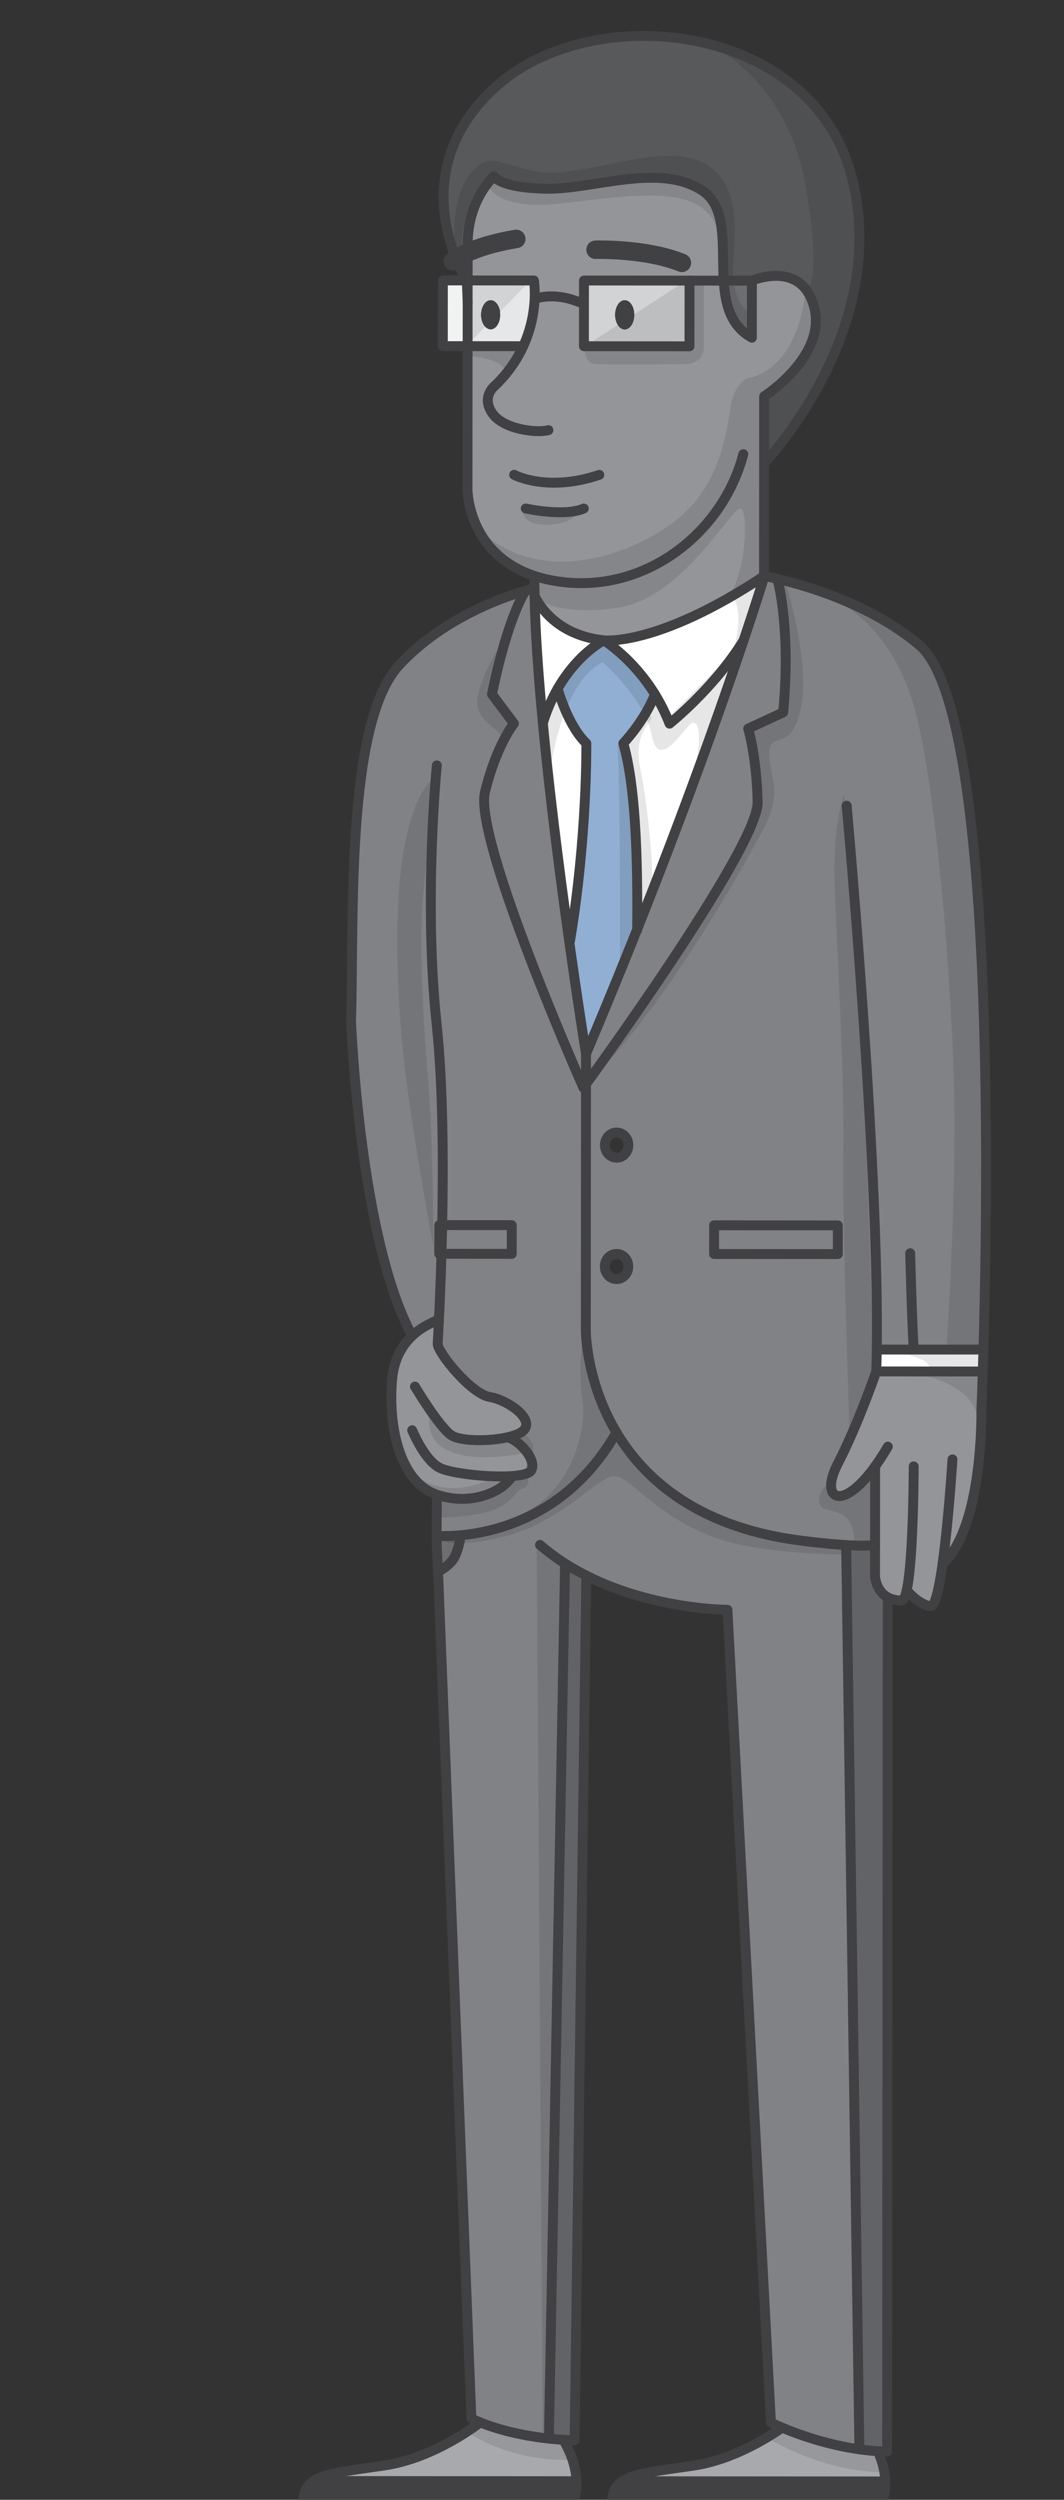 <svg width="230" height="540" viewBox="0 0 230 540" xmlns="http://www.w3.org/2000/svg"><rect x="0" y="0" width="230" height="540" fill="#333333" stroke="none"/><title>character-5-standing-neutral</title><g fill="none" fill-rule="evenodd"><path d="M130.51 138.323s-5.61 2.851-9.97 10.44v.005a35.84 35.84 0 0 0-3.191 7.448c-.95-9.995-1.628-19.57-1.8-27.57.364.86 3.886 8.486 14.96 9.677" fill="#FFF"/><path d="M126.747 160.564s.235 20.158-3.527 42.686l-.188.027c-1.9-13.525-4.14-30.848-5.683-47.06a35.75 35.75 0 0 1 3.19-7.449c.081.283 2.291 8.11 6.208 11.796M160.738 138.35c-4.424 13.19-12.099 35.035-23.012 62.413.176-16.394-.417-31.19-2.99-40.194 0 0 4.5-4.667 6.843-10.58a38.383 38.383 0 0 1 3.154 6.34s9.553-7.572 16.005-17.98" fill="#FFF"/><path d="M165.152 124.439l.08.005c-.064.224-1.564 5.158-4.494 13.905-6.452 10.408-16.005 17.98-16.005 17.98a38.348 38.348 0 0 0-3.154-6.339c-4.879-7.908-11.07-11.668-11.07-11.668s11.57 1.437 34.643-13.883M212.075 291.53l.512.017c-.048 1.73-.096 3.31-.139 4.73l-.336-.01-22.693-.016c.048-1.5.086-3.08.107-4.72h22.549z" fill="#FFF"/><path d="M191.367 536.03c.07 2.205-.41 3.477-.41 3.477l-58.584-.044c.224-1.564.94-2.658 2.172-3.476l56.62.043h.202zM124.618 535.982c.074 2.205-.417 3.477-.417 3.477l-58.578-.044c.224-1.558.944-2.658 2.171-3.476l56.621.043h.203z" fill="#414042"/><path d="M124.618 535.971v.011h-.203l-56.62-.042c2.663-1.768 7.718-2.233 15.311-3.365 11.102-1.644 20.687-9.296 20.687-9.296 2.546 1.03 7.589 2.712 14.858 3.502 1.025.108 2.092.203 3.202.272l-.005.118c2.092 3.615 2.695 6.648 2.77 8.8M191.367 536.02v.01h-.202l-56.62-.042c2.663-1.774 7.712-2.238 15.311-3.365 8.502-1.26 16.113-6.04 19.214-8.207 3.26 1.366 9.51 3.674 16.7 4.678 1.301.18 2.635.32 3.991.405 1.169 2.617 1.548 4.839 1.606 6.52" fill="#A7A9AC"/><path d="M99.62 331.633v.006c-.374 2.323-1.004 4.571-2.045 5.698-.778.844-1.66 1.543-2.674 2.061l-.213.01-.289-5.537v-.005a93.225 93.225 0 0 1-.015-2.12s2.017.192 5.235-.113M191.965 345.085l-.07.48-.128 184.014a41.205 41.205 0 0 1-2.006-.08 53.011 53.011 0 0 1-3.992-.406v-.004l-2.861-195.117.01-.208c2.333.139 4.612.182 6.24.01l-.006 6.707s.129 3.2 2.813 4.604M126.742 340.365l-2.53 186.806a79.262 79.262 0 0 1-5.56-.39l3.495-189.033a52.796 52.796 0 0 0 4.595 2.617" fill="#6D6E71"/><path d="M122.147 337.748L118.65 526.78c-7.27-.79-12.312-2.472-14.859-3.502-1.253-.503-1.894-.85-1.894-.85l-7.21-183.02.214-.01c1.013-.52 1.894-1.218 2.673-2.062 1.04-1.127 1.67-3.375 2.045-5.698v-.006c8.042-.741 23.578-4.57 33.633-22.213 6.052 10.14 17.639 20.532 39.814 23.361 0 0 5.037.69 9.852.984l-.011.208 2.86 195.116v.005c-7.188-1.004-13.438-3.312-16.698-4.678-1.543-.651-2.418-1.09-2.418-1.09l-9.404-175.582c-.208 0-15.968-.032-30.506-7.38a52.796 52.796 0 0 1-4.595-2.616" fill="#808285"/><path d="M135.836 247.364c0-1.5-1.136-2.718-2.535-2.723-1.404 0-2.541 1.217-2.541 2.718-.005 1.5 1.132 2.718 2.536 2.723 1.404 0 2.54-1.218 2.54-2.718zm-.022 26.225c.006-1.501-1.13-2.718-2.534-2.724-1.404 0-2.54 1.218-2.54 2.718 0 1.501 1.136 2.718 2.534 2.724 1.404 0 2.54-1.218 2.54-2.718zm45.29-2.686l.006-6.2-26.75-.021-.005 6.2 26.75.021zm8.422 20.628c-.022 1.64-.058 3.22-.107 4.72 0 0-3.933 11.492-8.347 19.988-3.933 7.572.828 10.583 8.102.512l-.016 17.024c-1.628.17-3.907.128-6.24-.01-4.813-.294-9.851-.983-9.851-.983-22.175-2.83-33.762-13.222-39.814-23.363v-.005c-6.72-11.267-6.618-22.235-6.618-22.235l.032-52.973c4.675-6.444 37.337-51.792 37.113-60.976-.24-9.895-2.049-15.844-2.049-15.844l7.557-3.498c1.687-17.723-1.025-28.034-1.254-28.856 5.983 1.4 20.323 5.495 30.74 14.375 16.241 13.846 14.854 115.626 13.814 152.14l-.513-.016h-22.549z" fill="#808285"/><path d="M137.725 200.762c10.915-27.378 18.589-49.223 23.013-62.413 2.93-8.746 4.43-13.681 4.494-13.905l.006-.005s1.035.181 2.796.593c.23.822 2.94 11.133 1.255 28.857l-7.558 3.497s1.81 5.949 2.05 15.843c.224 9.186-32.438 54.532-37.114 60.978l.005-6.541c3.998-9.437 7.68-18.434 11.053-26.904" fill="#808285"/><path d="M196 343.515c-.31 1.388-.678 2.221-1.121 2.221-1.206-.005-2.16-.256-2.914-.651-2.684-1.405-2.812-4.603-2.812-4.603l.005-6.707.016-17.024c-7.274 10.071-12.035 7.06-8.102-.512 4.414-8.496 8.347-19.987 8.347-19.987l22.693.016.336.01c-.17 5.239-.304 8.261-.304 8.261s.48 25.333-8.39 33.262c-.742 5.287-1.638 9.372-2.63 9.19-2.75-.501-5.124-3.476-5.124-3.476" fill="#939598"/><path d="M184.109 38.151c8.635 33.289-18.936 61.922-18.936 61.922h-.005l.01-14.455s13.498-8.656 10.84-19.155c-2.658-10.498-13.481-5.836-13.481-5.836l-6.095-.006c-.475-7.53.848-15.913-4.718-19.495-9.318-6.008-23.477-.188-33.633-.359-10.157-.175-11.32-2.675-11.32-2.675s-5.668 4.993-5.673 14.658c0 .513 0 1.117-.005 1.805-.898.406-1.746.86-2.493 1.362-3.1-7.663-6.623-23.447 8.582-37.188 21.006-18.977 68.292-13.867 76.927 19.422" fill="#58595B"/><path fill="#808285" d="M181.11 264.703l-.006 6.2-26.749-.022.006-6.2z"/><path d="M115.524 124.401c-14.431-4.773-14.464-18.54-14.464-18.668 0 0 .01-16.17.022-30.956l11.656.006.304.133a27.603 27.603 0 0 0 2.524-10.316s3.885-1.671 9.607.661h1.056l-.005 9.533 22.816.016.01-14.193 7.392.004c.32 5.083 1.452 9.773 6.084 12.33l.01-12.325s10.824-4.66 13.482 5.837c2.658 10.499-10.84 19.155-10.84 19.155l-.01 14.455-.016 24.366c-23.072 15.32-34.642 13.884-34.642 13.884-11.075-1.19-14.597-8.817-14.96-9.677-.01-.533-.021-1.062-.026-1.58h-.006l.006-2.66v-.005z" fill="#939598"/><path d="M162.537 60.627l-.011 12.325c-4.632-2.558-5.764-7.247-6.084-12.33l6.095.005z" fill="#6D6E71"/><path d="M101.092 54.555c.006-.689.006-1.292.006-1.805.005-9.665 5.673-14.658 5.673-14.658s1.163 2.5 11.32 2.676c10.155.17 24.315-5.65 33.634.357 5.565 3.584 4.242 11.967 4.717 19.497l-7.392-.006-22.816-.016-.004 4.661h-1.057c-5.722-2.333-9.606-.662-9.606-.662.111-2.456-.155-4.01-.155-4.01l-14.325-.005c.005-2.36.005-4.422.005-6.029" fill="#939598"/><path d="M137.101 68.012c0-1.74-.923-3.151-2.06-3.151s-2.06 1.41-2.06 3.15c0 1.737.923 3.146 2.06 3.146s2.06-1.41 2.06-3.145zm11.95-7.396l-.012 14.193-22.815-.016.006-9.532.004-4.66 22.816.015z" fill="#D1D3D4"/><path d="M134.737 160.569c2.572 9.004 3.164 23.8 2.988 40.194a1335.254 1335.254 0 0 1-11.053 26.902s-1.628-10.066-3.64-24.388l.187-.026c3.763-22.53 3.528-42.687 3.528-42.687-3.917-3.685-6.126-11.513-6.207-11.796v-.006c4.36-7.588 9.97-10.439 9.97-10.439s6.191 3.759 11.068 11.667c-2.342 5.912-6.841 10.579-6.841 10.579" fill="#90AFD3"/><path d="M135.04 64.861c1.138 0 2.061 1.41 2.061 3.151 0 1.735-.923 3.145-2.06 3.145s-2.06-1.41-2.06-3.145c0-1.741.923-3.151 2.06-3.151" fill="#58595B"/><path d="M94.885 285.16l-.464-.021c0 .277-2.738.998-5.31 3.412-11.39-20.804-13.23-67.929-13.23-67.929.682-21.238-1.286-64.261 10.38-76.916 9.35-10.136 22.506-14.712 27.362-16.128-.111.16-3.815 5.528-7.273 22.386l4.744 6.338s-3.752 4.545-6.255 14.787c-2.509 10.242 21.273 63.881 21.273 63.881s.192-.266.555-.763l-.032 52.971s-.102 10.97 6.618 22.236v.006c-10.055 17.643-25.59 21.471-33.633 22.213-3.22.305-5.237.113-5.237.113 0-1.832.017-4.608.044-7.844l.293-.93c7.755 2.457 14.463-1.228 15.862-4.037l-.006-.074c2.215-.144 3.87-.534 4.26-1.245 1.301-2.366-2.808-6.659-5.172-7.134 1.58-.352 2.87-.86 3.527-1.51 2.364-2.345-3.186-6.484-7.316-7.2-4.137-.71-11.235-9.606-11.267-11.464 0 0 .117-1.901.277-5.148zm.705-20.521h-.635l-.006 6.2h.492l15.178.016.005-6.2-15.034-.016z" fill="#808285"/><path d="M126.672 227.665l-.005 6.541c-.363.497-.555.764-.555.764s-23.782-53.64-21.273-63.881c2.503-10.243 6.255-14.787 6.255-14.787l-4.745-6.338c3.458-16.858 7.162-22.225 7.275-22.386l.005-.004a38.724 38.724 0 0 1 1.889-.508v1.5l.032.081c.171 7.999.849 17.573 1.8 27.57 1.541 16.212 3.783 33.534 5.683 47.06 2.012 14.322 3.64 24.388 3.64 24.388" fill="#808285"/><path d="M108.132 68.012c0-1.74-.924-3.151-2.065-3.151-1.138 0-2.061 1.41-2.061 3.15 0 1.737.923 3.146 2.06 3.146 1.142 0 2.066-1.41 2.066-3.145zm7.28-7.423s.266 1.554.154 4.01a27.62 27.62 0 0 1-2.524 10.317l-.305-.134-11.656-.005c.006-3.278.006-6.493.006-9.446v-.021c.005-1.672.005-3.258 0-4.726l14.325.005z" fill="#D1D3D4"/><path d="M109.663 310.482c2.365.476 6.474 4.769 5.172 7.134-.39.71-2.045 1.1-4.26 1.244l.006.076c-1.398 2.808-8.106 6.492-15.861 4.036a9.28 9.28 0 0 1-.33-.107c-7.889-2.675-10.568-14.567-9.613-24.964.417-4.544 2.322-7.465 4.334-9.35 2.572-2.413 5.31-3.135 5.31-3.412l.464.022c-.16 3.246-.277 5.147-.277 5.147.032 1.857 7.13 10.755 11.266 11.464 4.131.716 9.682 4.854 7.317 7.199-.656.651-1.947 1.158-3.528 1.511" fill="#939598"/><path d="M110.624 264.655l-.005 6.2-15.178-.016c.053-1.977.106-4.053.15-6.2l15.033.016z" fill="#808285"/><path d="M106.066 64.861c1.142 0 2.065 1.41 2.065 3.151 0 1.735-.923 3.145-2.065 3.145-1.136 0-2.06-1.41-2.06-3.145 0-1.741.924-3.151 2.06-3.151" fill="#58595B"/><path d="M100.905 60.584l.182 4.726v.021c0 2.953 0 6.168-.005 9.446l-5.359-.004.01-14.195 5.172.006z" fill="#F1F2F2"/><path d="M100.381 59.423s-3.189-12.007 4.812-20.42c0 0 .351 6.715 16.184 4.935 15.833-1.78 32.431-4.939 34.094 7.676 0 0-1.786 16.177 6.343 20.626l.01-4.896s-4.155-1.99-3.266-11.986c.89-9.997 0-18.897-9.428-21.21-9.43-2.315-24.906 4.628-33.446 2.848-8.539-1.78-9.962-4.273-13.876.356-3.913 4.628-5.167 16.196-1.427 22.071" fill="#000" opacity=".1"/><path d="M153.54 9.78s16.404 7.102 20.496 29.886c4.091 22.783 0 23.648 0 23.648s-1.118 15.867-12.211 18.359c0 0-3.089.645-3.979 6.553-.889 5.907-2.394 16.41-11.159 23.707-8.765 7.297-30.47 16.342-44.701.962 0 0 2.168 7.607 12.825 11.51v4.162s4.254 4.726 18.485 2.768c14.232-1.959 24.818-21.809 26.73-21.495 1.912.313 1.157 14.327-2.468 18.89l7.582-4.291-.06-25.04s13.375-13.97 18.726-36.14c5.35-22.17-.773-43.85-30.266-53.48M100.37 74.774v2.085s8.033.222 8.76 3.297l2.896-5.374-11.656-.008z" fill="#000" opacity=".1"/><path d="M126.403 74.81s-.462 3.748 2.438 3.881c2.899.134 19.5 0 19.5 0s3.813-.154 3.813-3.881V60.627l-3.81-.01-21.941 14.193z" fill="#000" opacity=".1"/><path d="M100.785 74.774L114.7 60.589s.96 8.803-2.305 14.185h-11.609z" fill="#E6E7E8"/><path d="M112.932 109.84s-.192 3.16 3.704 3.428c3.896.267 7.542-.428 8.855-3.418 0 0-8.55 2.035-12.559-.01M158.218 128.356s3.128 3.966 0 12.728l-14.45 14.608s-6.685-15.3-13.913-17.334c0 0-9.605 4.49-13.267 17.334l1.674 15.945s1.603-23.26 12.01-28.599c0 0 9.054 7.877 10.598 15.753 1.543 7.876 6.747-1.19 8.482-2.464 1.734-1.274 2.673 2.968.402 11.193l15.386-43.081-6.922 3.917z" fill="#000" opacity=".1"/><path d="M134.028 207.808s.113-37.804-.554-46.615l6.272-8.81 1.125 2.937s-3.954 3.605-2.54 10.279c1.415 6.675 3.119 21.227 2.533 26.966l-6.836 15.243zM169.85 125.948s5.387 17.09 3.251 27.103c-2.134 10.011-6.67 4.405-6.804 9.61-.134 5.208 3.158 7.877-1.157 16.154-4.314 8.277-21.855 39.82-39.101 56.155 0 0 31.985-44.941 35.454-56.555 3.47-11.614-.475-21.028-.475-21.028l7.68-3.803s.803-16.893-1.39-28.07l2.541.434zM108.302 139.086s-4.981 7.823-5.115 12.496c-.134 4.672 5.293 5.718 5.115 8.066l2.079-3.346s-4.857-5.42-4.49-7.54c.365-2.12 2.411-9.676 2.411-9.676M93.674 168.182s-3.83 2.223-6.23 14.505c-2.403 12.281-1.736 32.707 0 47.525 1.733 14.819 6.23 39.115 6.23 39.115s-.059-22.926-1.01-34.358c-.952-11.431-2.419-31.323-.952-44.139 1.469-12.815 1.962-22.648 1.962-22.648M182.486 171.637s-2.58 6.11-2.047 19.994c.534 13.884 2.146 42.453 1.874 57.271-.272 14.818 1.316 60.053 1.316 60.053s5.207-10.386 5.19-13.329c-.015-2.943-1.985-64.07-2.6-73.41-.614-9.338-3.733-50.579-3.733-50.579" fill="#000" opacity=".1"/><path d="M181.32 130.168s11.128 4.86 16.198 22.215c5.07 17.354 8.806 66.348 8.806 90.111 0 23.762-1.735 49.036-1.735 49.036l-15.77.069s12.035.69 12.168 4.027l-5.7.641s16.121 1.529 16.114 11.324c0 0 2.011-53.347 2.06-58.287.048-4.94-1.304-57.208-1.848-62.717-.544-5.51-3.987-34.977-9.641-42.667-5.655-7.69-20.651-13.752-20.651-13.752M112.478 308.97s5.129 3.357 1.521 6.086c0 0 1.712 2.15-.118 2.845 0 0 1.148 3.09-.837 3.624-1.985.534-2.119 3.605-7.722 5.073-5.604 1.469-11.633 1.198-11.633 1.198l-.008-4.93s-6.183-2.102-7.799-8.674c0 0 6.256 12.429 21.454 4.741 0 0 9.16 1.047 5.708-4.99 0 0-22.034 4.786-20.204-8.519 0 0 2.912 9.414 19.638 3.546M116.01 333.721l1.32 193.45-14.244-3.892-2.477 1.768s8.537 6.573 22.436 6.322l-1.61-3.665 2.064-.532 2.53-186.808-10.02-6.643z" fill="#000" opacity=".1"/><path d="M191.185 345.566s-2.65-.215-2.736-10.992l.01-16.252s-5.967 5.783-8.06 4.827c-2.094-.957-1.445-2.539-1.445-2.539s-2.65 1.983-1.716 4.386c.934 2.403 7.773-.304 7.355 8.725 0 0-28.036.353-41.112-12.33-13.076-12.682-15.239-19.758-17.56-31.505 0 0-1.015 6.274 0 12.549 1.015 6.274-2.32 20.292-14.195 25.097-11.874 4.806-17.484 4.274-17.484 4.274s1.873 3.509 15.082.018c13.21-3.49 20.415-13.88 24.017-12.89 3.603.99 8.49 8.202 20.256 12.872 7.904 3.138 20.916 3.867 28.607 4.007l2.858 193.275-16.706-4.673-2.971 1.932s11.202 7.319 25.07 7.713l-1.368-4.477 1.968-.003.13-184.014z" fill="#000" opacity=".1"/><path d="M118.553 92.914c-2.165.666-9.658-.007-12.153-3.673-2.495-3.667.671-5.997.671-5.997 10.498-10.155 8.34-22.653 8.34-22.653l-19.678-.014-.01 14.194 17.014.011M115.565 64.598s3.889-1.67 9.608.666" stroke="#414042" stroke-width="2.135" stroke-linecap="round" stroke-linejoin="round"/><path d="M111.597 51.614s-9.31 1.333-13.729 4.832M128.748 53.947s10.823-.334 18.65 2.833" stroke="#414042" stroke-width="3.997" stroke-linecap="round" stroke-linejoin="round"/><path d="M137.102 68.01c0 1.737-.923 3.147-2.061 3.147-1.139 0-2.062-1.41-2.062-3.148 0-1.738.923-3.148 2.062-3.148 1.138 0 2.061 1.41 2.061 3.148M108.13 68.01c0 1.737-.924 3.147-2.062 3.147-1.139 0-2.062-1.41-2.062-3.148 0-1.738.923-3.148 2.062-3.148 1.138 0 2.061 1.41 2.061 3.148" fill="#414042"/><path d="M111.132 102.564s7.095 3.837 18.42.013M115.523 124.405l-.003 4.161s3.25 8.498 14.99 9.756c0 0 11.571 1.435 34.644-13.881l.027-38.824s13.494-8.654 10.838-19.152c-2.658-10.498-13.484-5.84-13.484-5.84l-.008 12.329c-11.485-6.34-1.481-25.825-10.802-31.83-9.32-6.004-23.478-.183-33.635-.356-10.156-.175-11.32-2.674-11.32-2.674s-5.666 4.993-5.673 14.658l-.037 52.98s-.042 17.576 20.632 20.006c18.384 2.163 34.643-10.97 38.984-27.628" stroke="#414042" stroke-width="2.135" stroke-linecap="round" stroke-linejoin="round"/><path d="M117.35 156.215c4.005-13.242 13.159-17.892 13.159-17.892s9.487 5.755 14.224 18.003c0 0 9.552-7.57 16.003-17.977" stroke="#414042" stroke-width="2.135" stroke-linecap="round" stroke-linejoin="round"/><path d="M137.727 200.933c.178-16.462-.407-31.328-2.988-40.365 0 0 4.496-4.664 6.842-10.579M120.542 148.762s2.21 8.05 6.204 11.801c0 0 .236 20.16-3.526 42.689M115.52 127.067s-17.594 3.985-29.258 16.639c-11.666 12.655-9.698 55.677-10.38 76.918 0 0 1.838 47.123 13.23 67.925M149.042 74.808l-22.817-.016.01-14.194 22.817.017zM113.644 109.84s8.289 1.848 12.556.008" stroke="#414042" stroke-width="2.135" stroke-linecap="round" stroke-linejoin="round"/><path d="M101.088 65.331l-.185-4.75s-14.721-22.873 6.282-41.852C128.186-.249 175.472 4.86 184.108 38.15c8.635 33.289-18.937 61.925-18.937 61.925M149.052 60.615l13.484.01M115.52 127.067c.44 34.321 11.155 100.598 11.155 100.598 25.668-60.625 38.561-103.224 38.561-103.224s20.053 3.466 33.538 14.965c19.842 16.92 13.37 165.131 13.37 165.131s.479 25.344-8.392 33.271M126.675 227.665l-.042 59.515s-.372 39.626 46.436 45.601c0 0 11.11 1.525 16.09.991" stroke="#414042" stroke-width="2.135" stroke-linecap="round" stroke-linejoin="round"/><path d="M168.02 124.98s3.03 10.419 1.269 28.911l-7.557 3.494s1.806 5.947 2.048 15.844c.243 9.897-37.669 61.74-37.669 61.74s-23.78-53.636-21.274-63.88c2.504-10.245 6.257-14.787 6.257-14.787l-4.744-6.338c3.509-17.125 7.281-22.391 7.281-22.391M135.835 247.363c0 1.501-1.138 2.717-2.54 2.717-1.402-.001-2.538-1.22-2.537-2.72.001-1.501 1.139-2.719 2.54-2.718 1.403.001 2.538 1.22 2.537 2.721zM135.817 273.588c-.001 1.501-1.139 2.718-2.54 2.717-1.403-.001-2.538-1.22-2.537-2.72 0-1.502 1.138-2.718 2.54-2.718 1.402.002 2.538 1.22 2.537 2.721zM94.428 323.902c-.04 5.106-.06 9.06-.028 9.969M99.62 331.64c-.377 2.324-1.005 4.568-2.047 5.697-.775.841-1.66 1.545-2.67 2.064" stroke="#414042" stroke-width="2.135" stroke-linecap="round" stroke-linejoin="round"/><path d="M94.4 333.866v.005l.29 5.54 7.206 183.018s.642.345 1.898.851c2.9 1.17 9.054 3.198 18.061 3.777.765.047 1.549.085 2.357.114l2.529-186.807" stroke="#414042" stroke-width="2.135" stroke-linecap="round" stroke-linejoin="round"/><path d="M116.721 333.721c3.116 2.7 6.53 4.883 10.019 6.643 14.54 7.345 30.298 7.38 30.506 7.38l9.408 175.581s.874.442 2.413 1.09c3.858 1.618 11.878 4.54 20.696 5.085.666.043 1.332.068 2.002.082l.132-184.016M103.794 523.28s-9.585 7.65-20.688 9.297c-7.595 1.129-12.65 1.593-15.31 3.364-1.23.817-1.949 1.913-2.172 3.478l58.58.041s.488-1.277.413-3.488c-.074-2.15-.677-5.185-2.77-8.803M67.795 535.94l56.62.041" stroke="#414042" stroke-width="2.135" stroke-linecap="round" stroke-linejoin="round"/><path d="M134.542 535.988c-1.229.818-1.947 1.913-2.171 3.478l58.584.042s.483-1.276.41-3.488c-.056-1.683-.438-3.904-1.602-6.52" stroke="#414042" stroke-width="2.135" stroke-linecap="round" stroke-linejoin="round"/><path d="M169.067 524.414c-3.101 2.168-10.71 6.95-19.213 8.21-7.596 1.124-12.647 1.589-15.307 3.364M134.542 535.988h.005l56.619.04" stroke="#414042" stroke-width="2.135" stroke-linecap="round" stroke-linejoin="round"/><path d="M182.91 333.971l2.86 195.118" stroke="#414042" stroke-width="2.135" stroke-linecap="round"/><path d="M122.146 337.75l-3.493 189.03" stroke="#414042" stroke-width="2.135"/><path d="M94.418 285.132c.074.482-8.69 2.37-9.642 12.768-.952 10.397 1.724 22.292 9.615 24.964 7.893 2.674 14.773-1.076 16.192-3.93" stroke="#414042" stroke-width="2.135" stroke-linecap="round" stroke-linejoin="round"/><path d="M89.098 308.954s2.554 6.28 5.82 8.055c3.266 1.775 18.618 2.969 19.919.606 1.3-2.363-2.81-6.656-5.173-7.132M94.385 331.745s24.805 2.363 38.868-22.33" stroke="#414042" stroke-width="2.135" stroke-linecap="round" stroke-linejoin="round"/><path d="M94.428 165.334s-2.894 29.195-.043 55.892c2.85 26.696.22 69.08.22 69.08.036 1.858 7.135 10.757 11.268 11.469 4.132.711 9.68 4.85 7.316 7.195-2.363 2.344-12.992 2.844-15.627 1.07-2.636-1.775-7.867-10.521-7.867-10.521M181.105 270.902l-26.748-.019.005-6.2 26.748.02z" stroke="#414042" stroke-width="2.135" stroke-linecap="round" stroke-linejoin="round"/><path stroke="#414042" stroke-width="2.135" stroke-linecap="round" stroke-linejoin="round" d="M94.951 270.84l15.667.012.004-6.2-15.666-.01zM183.024 174.04s7.673 84.225 6.397 122.21l22.692.016M189.42 296.25s-3.936 11.493-8.347 19.987c-4.41 8.494 2.107 11.247 10.847-3.741"/><path d="M189.172 316.753l-.017 23.73s.208 5.235 5.725 5.252c2.61.009 2.63-28.976 2.63-28.976" stroke="#414042" stroke-width="2.135" stroke-linecap="round" stroke-linejoin="round"/><path d="M195.998 343.514s2.379 2.974 5.126 3.475c2.747.502 4.768-31.734 4.768-31.734M196.754 270.713s.31 12.898.756 20.82M189.53 291.532h22.547" stroke="#414042" stroke-width="2.135" stroke-linecap="round" stroke-linejoin="round"/></g></svg>